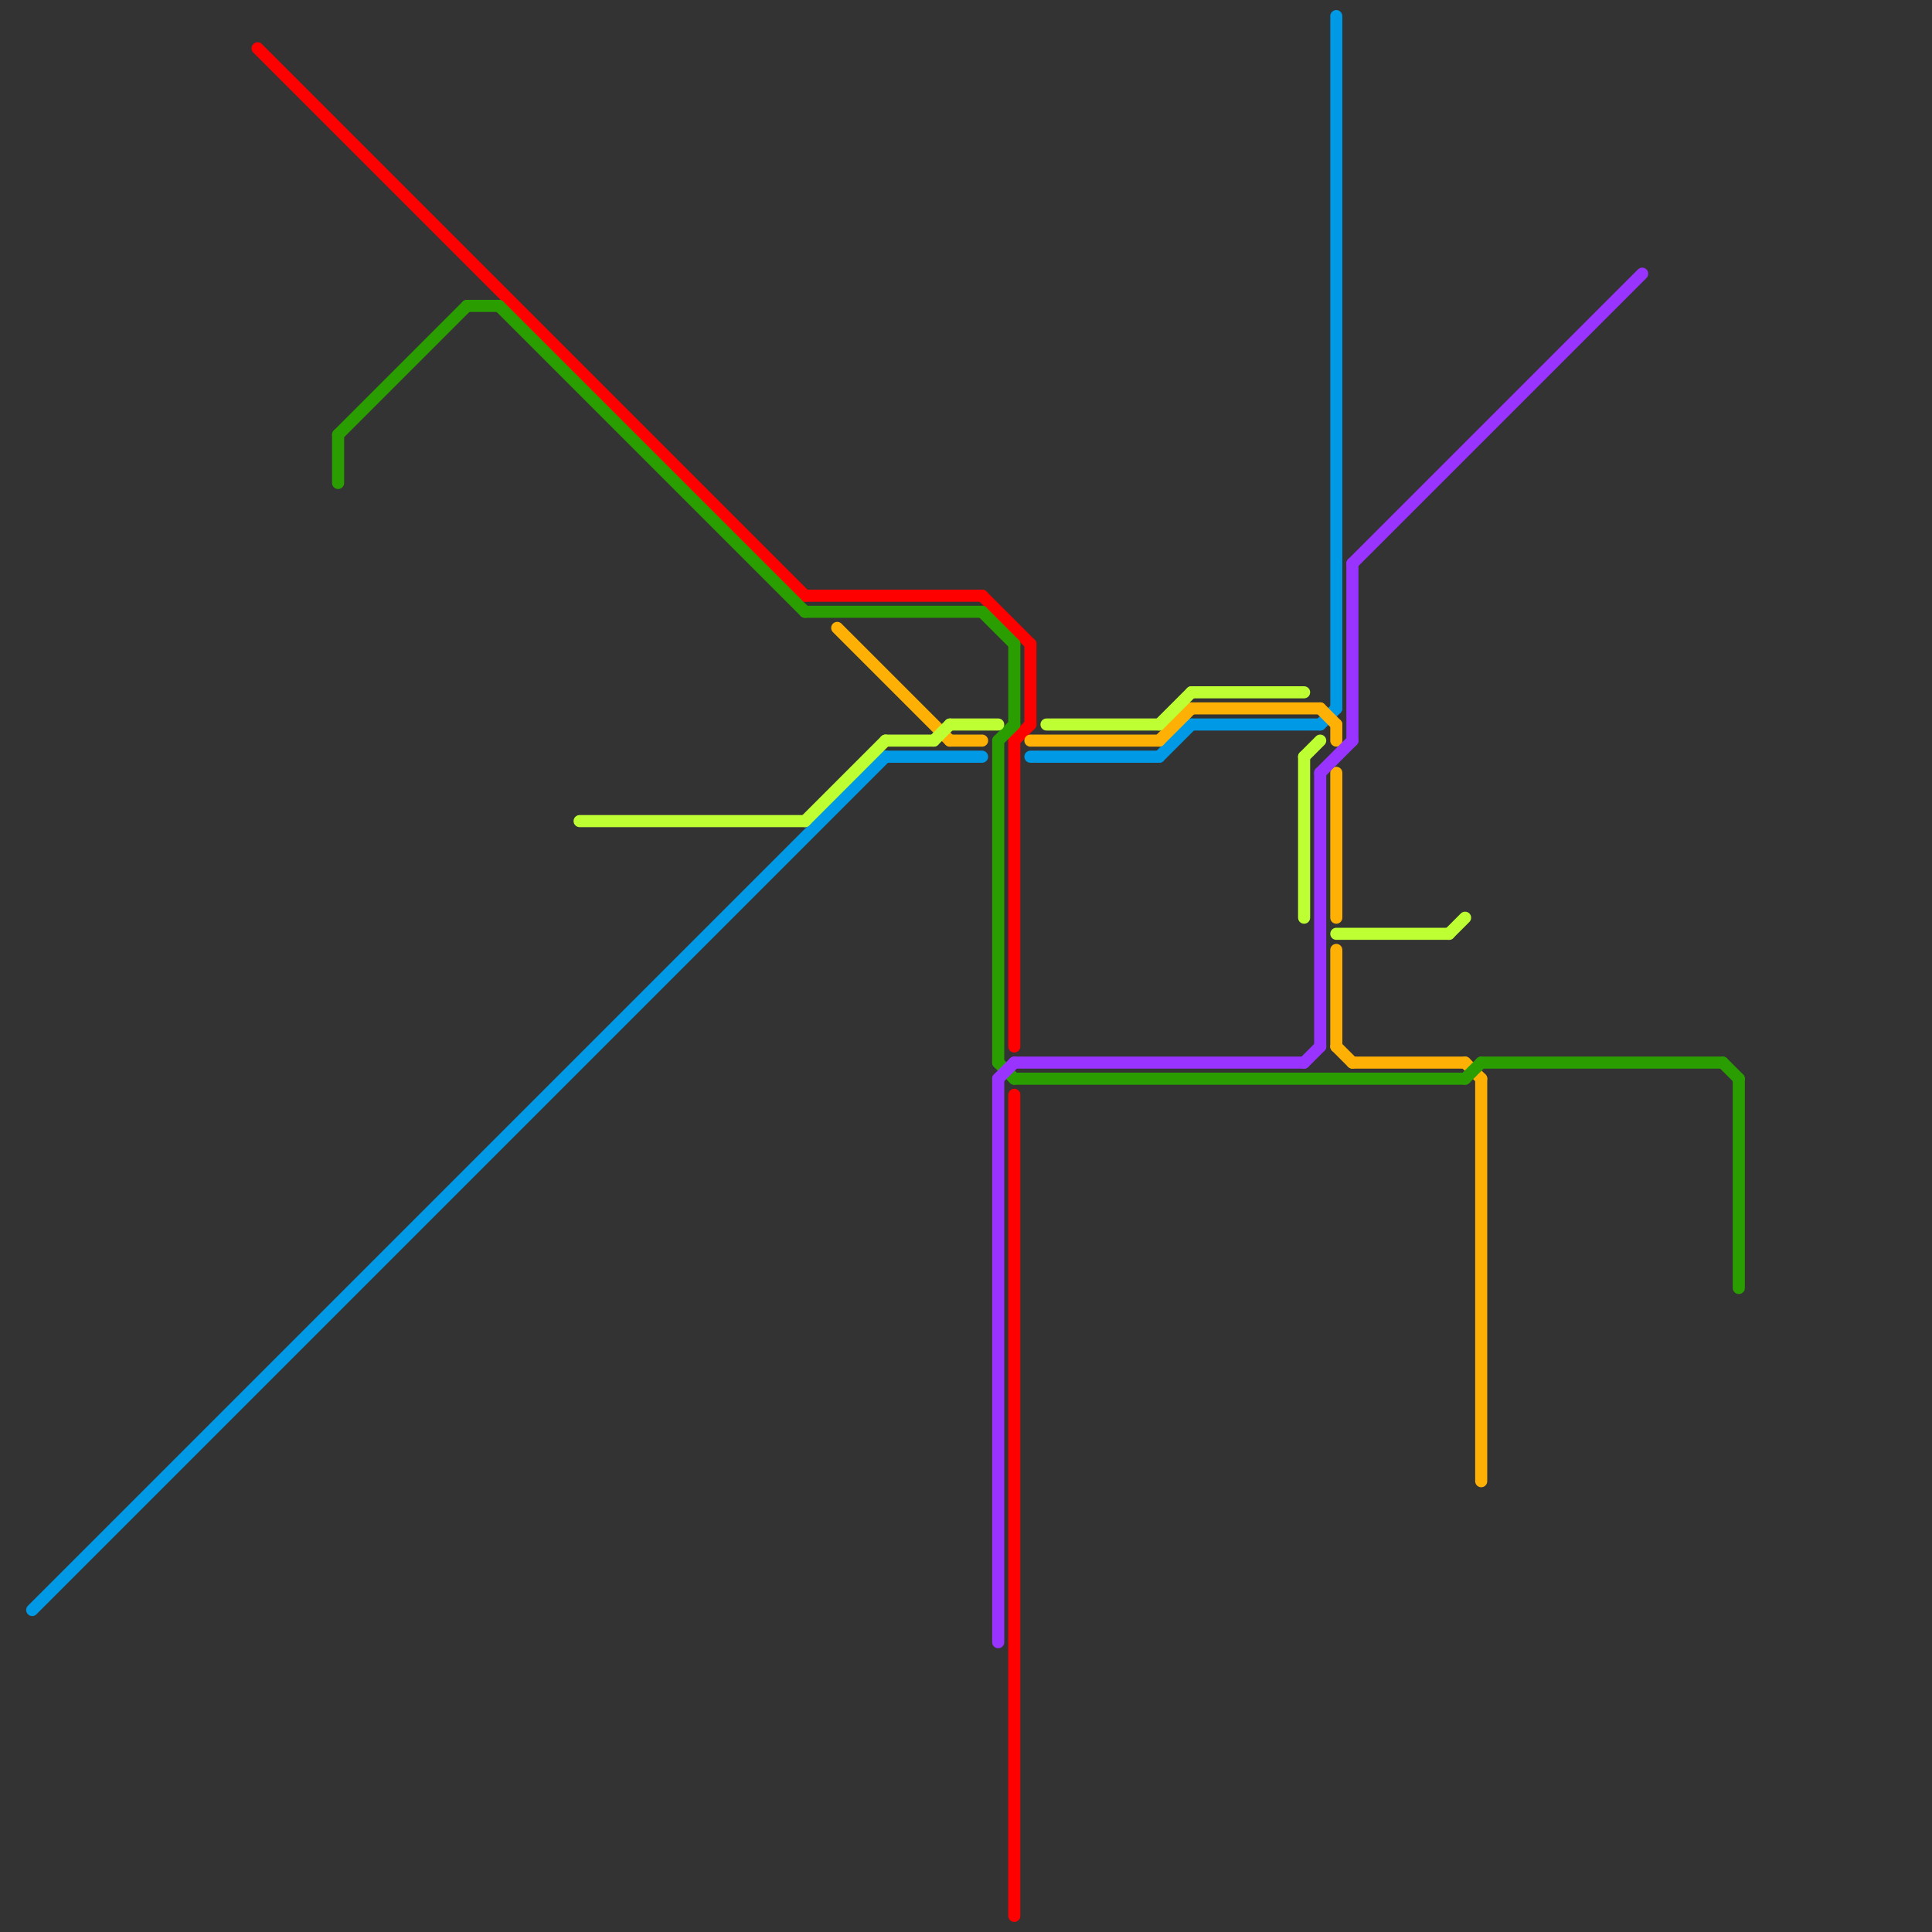 
<svg version="1.1" xmlns="http://www.w3.org/2000/svg" viewBox="0 0 120 120">
<rect x="0" y="0" width="120" height="120" fill="#333333" stroke="none"/>
<style>text { font: 1px Helvetica; font-weight: 600; white-space: pre; dominant-baseline: central; } line { stroke-width: 0.75; fill: none; stroke-linecap: round; stroke-linejoin: round; } .c0 { stroke: #ff0000 } .c1 { stroke: #0099e6 } .c2 { stroke: #ffb005 } .c3 { stroke: #2a9e00 } .c4 { stroke: #9933ff } .c5 { stroke: #beff33 } .w2 { stroke-width: .75; }</style><defs><g id="csm-0099e6"><circle r="0.4" fill="#0099e6"/><circle r="0.2" fill="#fff"/></g><g id="csm-ff0000"><circle r="0.4" fill="#ff0000"/><circle r="0.2" fill="#fff"/></g><g id="csm-2a9e00"><circle r="0.4" fill="#2a9e00"/><circle r="0.2" fill="#fff"/></g><g id="csm-beff33"><circle r="0.4" fill="#beff33"/><circle r="0.2" fill="#fff"/></g><g id="csm-ffb005"><circle r="0.4" fill="#ffb005"/><circle r="0.2" fill="#fff"/></g><g id="csm-9933ff"><circle r="0.4" fill="#9933ff"/><circle r="0.2" fill="#fff"/></g></defs><line class="c0 " x1="16" y1="3" x2="50" y2="37"/><line class="c0 " x1="63" y1="46" x2="63" y2="65"/><line class="c0 " x1="63" y1="68" x2="63" y2="119"/><line class="c0 " x1="63" y1="46" x2="64" y2="45"/><line class="c0 " x1="61" y1="37" x2="64" y2="40"/><line class="c0 " x1="50" y1="37" x2="61" y2="37"/><line class="c0 " x1="64" y1="40" x2="64" y2="45"/><line class="c1 " x1="82" y1="45" x2="83" y2="44"/><line class="c1 " x1="74" y1="45" x2="82" y2="45"/><line class="c1 " x1="72" y1="47" x2="74" y2="45"/><line class="c1 " x1="55" y1="47" x2="61" y2="47"/><line class="c1 " x1="2" y1="100" x2="55" y2="47"/><line class="c1 " x1="83" y1="1" x2="83" y2="44"/><line class="c1 " x1="64" y1="47" x2="72" y2="47"/><line class="c2 " x1="92" y1="67" x2="92" y2="92"/><line class="c2 " x1="91" y1="66" x2="92" y2="67"/><line class="c2 " x1="82" y1="44" x2="83" y2="45"/><line class="c2 " x1="83" y1="45" x2="83" y2="46"/><line class="c2 " x1="83" y1="65" x2="84" y2="66"/><line class="c2 " x1="74" y1="44" x2="82" y2="44"/><line class="c2 " x1="84" y1="66" x2="91" y2="66"/><line class="c2 " x1="72" y1="46" x2="74" y2="44"/><line class="c2 " x1="59" y1="46" x2="61" y2="46"/><line class="c2 " x1="83" y1="48" x2="83" y2="57"/><line class="c2 " x1="83" y1="59" x2="83" y2="65"/><line class="c2 " x1="64" y1="46" x2="72" y2="46"/><line class="c2 " x1="52" y1="39" x2="59" y2="46"/><line class="c3 " x1="63" y1="67" x2="91" y2="67"/><line class="c3 " x1="21" y1="27" x2="29" y2="19"/><line class="c3 " x1="92" y1="66" x2="107" y2="66"/><line class="c3 " x1="63" y1="40" x2="63" y2="45"/><line class="c3 " x1="31" y1="19" x2="50" y2="38"/><line class="c3 " x1="62" y1="66" x2="63" y2="67"/><line class="c3 " x1="21" y1="27" x2="21" y2="30"/><line class="c3 " x1="29" y1="19" x2="31" y2="19"/><line class="c3 " x1="108" y1="67" x2="108" y2="80"/><line class="c3 " x1="61" y1="38" x2="63" y2="40"/><line class="c3 " x1="62" y1="46" x2="62" y2="66"/><line class="c3 " x1="91" y1="67" x2="92" y2="66"/><line class="c3 " x1="107" y1="66" x2="108" y2="67"/><line class="c3 " x1="62" y1="46" x2="63" y2="45"/><line class="c3 " x1="50" y1="38" x2="61" y2="38"/><line class="c4 " x1="81" y1="66" x2="82" y2="65"/><line class="c4 " x1="62" y1="67" x2="62" y2="102"/><line class="c4 " x1="82" y1="48" x2="84" y2="46"/><line class="c4 " x1="62" y1="67" x2="63" y2="66"/><line class="c4 " x1="63" y1="66" x2="81" y2="66"/><line class="c4 " x1="82" y1="48" x2="82" y2="65"/><line class="c4 " x1="84" y1="35" x2="84" y2="46"/><line class="c4 " x1="84" y1="35" x2="102" y2="17"/><line class="c5 " x1="59" y1="45" x2="62" y2="45"/><line class="c5 " x1="36" y1="51" x2="50" y2="51"/><line class="c5 " x1="81" y1="47" x2="82" y2="46"/><line class="c5 " x1="50" y1="51" x2="55" y2="46"/><line class="c5 " x1="74" y1="43" x2="81" y2="43"/><line class="c5 " x1="65" y1="45" x2="72" y2="45"/><line class="c5 " x1="81" y1="47" x2="81" y2="57"/><line class="c5 " x1="72" y1="45" x2="74" y2="43"/><line class="c5 " x1="58" y1="46" x2="59" y2="45"/><line class="c5 " x1="55" y1="46" x2="58" y2="46"/><line class="c5 " x1="83" y1="58" x2="90" y2="58"/><line class="c5 " x1="90" y1="58" x2="91" y2="57"/>
</svg>
